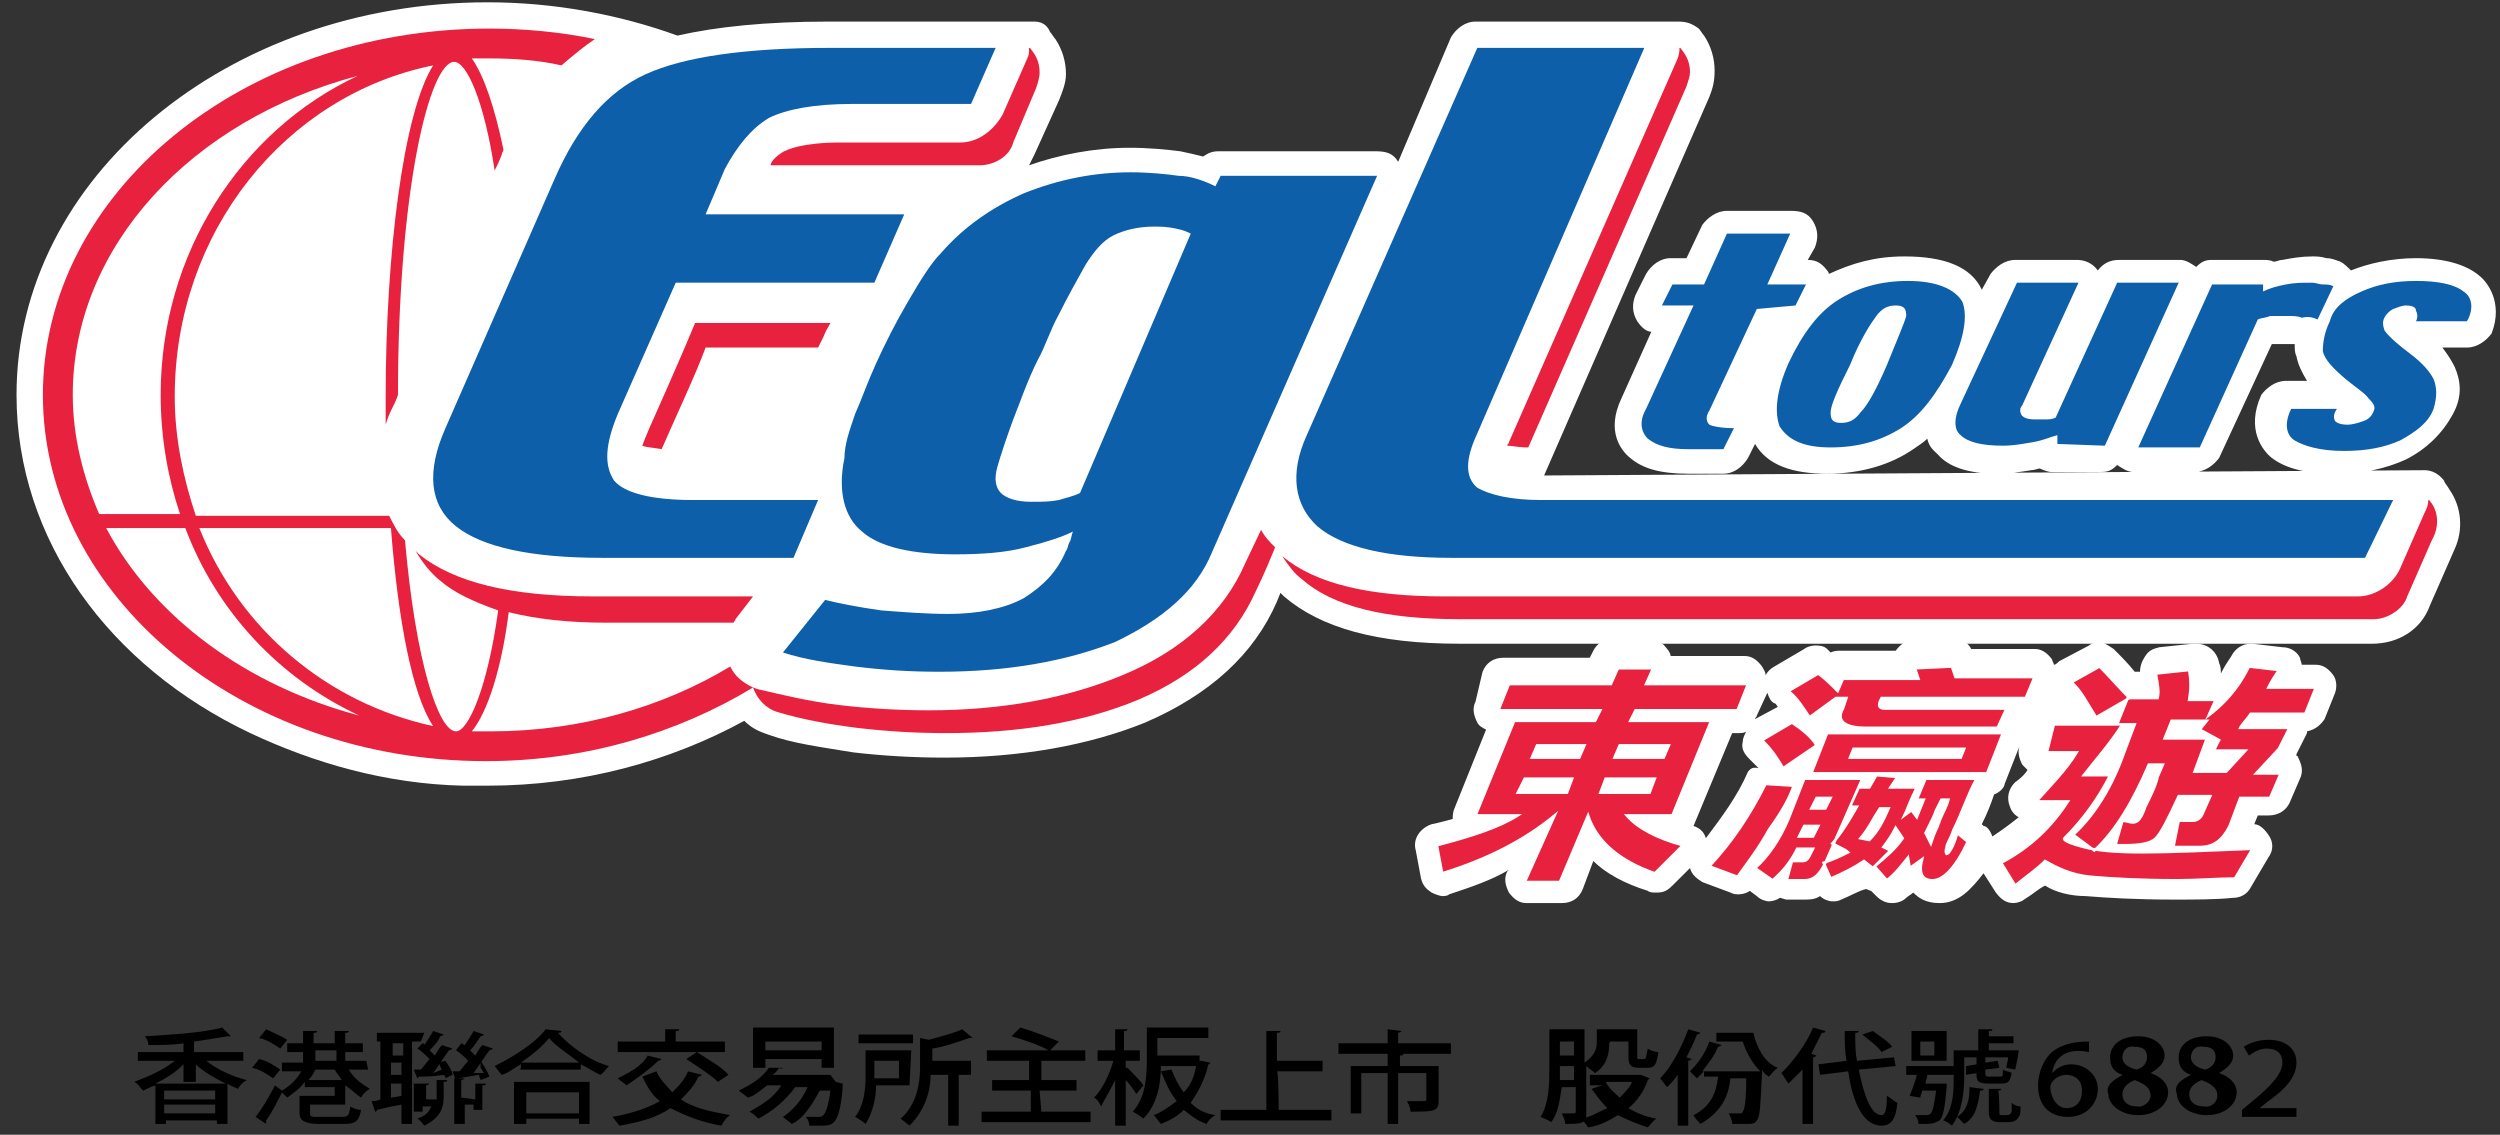 <svg width="141" height="64" viewBox="0 0 141 64" fill="none" xmlns="http://www.w3.org/2000/svg">
<rect x="0" y="0" width="141" height="64" fill="#333333" stroke="none"/>
<g clip-path="url(#clip0_4372_1909)">
<path d="M131.602 38.085C131.305 37.69 131.007 37.492 130.611 37.492H129.818C129.818 37.393 129.719 37.195 129.719 37.096C129.52 36.701 129.124 36.504 128.727 36.504L127.042 36.306H126.943C126.447 36.306 126.05 36.602 125.852 36.998C125.654 37.294 125.455 37.591 125.257 37.986C125.257 37.788 125.257 37.591 125.158 37.393C125.059 36.8 124.563 36.306 123.869 36.306C123.77 36.306 123.77 36.306 123.671 36.306L121.787 36.504C121.391 36.602 121.192 36.701 120.994 36.998C120.796 37.294 120.697 37.591 120.697 37.887H120.399C120.003 37.393 119.606 36.998 119.209 36.602C118.912 36.405 118.615 36.207 118.416 36.207C118.218 36.207 117.921 36.306 117.821 36.405L116.136 37.294C116.037 37.393 115.938 37.492 115.839 37.492C115.839 37.393 115.739 37.294 115.739 37.195C115.442 36.8 115.145 36.602 114.748 36.602H111.179C110.98 36.207 110.584 36.009 110.088 36.009C110.088 36.009 110.088 36.009 109.989 36.009L107.907 36.108C107.51 36.108 107.213 36.306 106.916 36.701H103.842C103.644 36.701 103.446 36.701 103.247 36.8C103.148 36.701 103.148 36.701 103.049 36.602C102.851 36.405 102.553 36.405 102.355 36.405C102.157 36.405 101.859 36.504 101.76 36.602L100.075 37.591C99.876 37.69 99.678 37.887 99.579 38.085C99.579 37.887 99.48 37.788 99.381 37.591C99.083 37.195 98.786 36.998 98.389 36.998H94.225C94.225 36.899 94.126 36.701 94.027 36.602C93.73 36.207 93.432 36.009 93.036 36.009H91.053C90.458 36.009 90.061 36.306 89.863 36.701L89.665 37.096H84.807C84.212 37.096 83.815 37.393 83.617 37.887L83.22 39.568C83.022 39.963 83.121 40.358 83.32 40.754C83.419 40.951 83.617 41.05 83.815 41.149L82.031 45.597C81.932 45.795 81.932 46.091 81.932 46.19C81.535 46.289 81.238 46.388 80.742 46.486C80.147 46.684 79.651 47.277 79.85 47.969L80.147 49.551C80.246 49.946 80.444 50.144 80.742 50.341C80.94 50.44 81.238 50.539 81.337 50.539C81.436 50.539 81.634 50.539 81.733 50.44C82.923 50.045 84.113 49.649 85.104 49.056L85.005 49.155C84.807 49.551 84.906 49.946 85.104 50.341C85.402 50.737 85.699 50.934 86.096 50.934H88.079C88.673 50.934 89.07 50.638 89.268 50.144L89.863 48.562C90.557 49.254 91.648 49.847 92.936 50.242C93.036 50.341 93.234 50.341 93.432 50.341C93.829 50.341 94.027 50.242 94.325 49.946L95.316 48.958C95.415 49.353 95.713 49.551 96.01 49.748L97.596 50.341C97.794 50.44 97.894 50.44 98.092 50.44C98.29 50.44 98.588 50.341 98.687 50.242L99.083 50.539C99.282 50.737 99.579 50.836 99.777 50.836C99.976 50.836 100.273 50.737 100.372 50.638C100.471 50.638 100.67 50.737 100.769 50.737H101.76C102.058 50.737 102.355 50.737 102.652 50.539C102.851 50.737 103.148 50.836 103.346 50.836C103.545 50.836 103.644 50.836 103.842 50.737C104.338 50.539 104.834 50.242 105.23 50.144C105.329 50.144 105.428 50.242 105.528 50.242L105.825 50.539C106.122 50.836 106.42 50.934 106.717 50.934C107.015 50.934 107.312 50.836 107.51 50.638C107.61 50.539 107.808 50.44 107.907 50.341C108.204 50.638 108.601 50.934 109.394 50.934C110.485 50.934 111.179 50.144 111.873 49.254L112.567 50.341C112.864 50.737 113.162 50.934 113.558 50.934C113.757 50.934 114.054 50.836 114.153 50.737C114.649 50.44 114.946 50.144 115.343 49.946C115.938 50.341 116.83 50.539 117.623 50.539C118.813 50.638 120.498 50.737 122.58 50.737C123.77 50.737 124.96 50.737 125.951 50.638C126.348 50.638 126.744 50.44 126.943 50.045L127.934 48.364C128.231 47.969 128.231 47.475 127.934 47.08C127.736 46.783 127.438 46.486 127.141 46.486L127.339 45.992H127.934C128.529 45.992 128.925 45.696 129.124 45.3L129.719 43.917C129.917 43.521 129.818 43.126 129.619 42.73C129.619 42.73 129.619 42.632 129.52 42.632V42.533L130.115 41.347C130.115 41.347 130.115 41.347 130.115 41.248C130.611 41.149 130.908 40.852 131.107 40.556L131.701 39.073C131.801 38.777 131.801 38.382 131.602 38.085ZM98.588 43.521C97.993 44.905 97.1 46.091 96.208 47.277C96.109 46.882 95.812 46.684 95.514 46.585L97.695 41.347H98.092C98.191 41.347 98.389 41.347 98.489 41.248C98.389 41.446 98.29 41.643 98.29 41.841C98.191 42.236 98.389 42.533 98.687 42.829C98.885 43.027 98.984 43.126 99.183 43.324C98.786 43.225 98.687 43.422 98.588 43.521ZM98.984 40.556C98.984 40.457 99.083 40.457 99.083 40.358L99.678 39.073C99.777 39.37 99.876 39.568 100.075 39.666C100.174 39.666 100.174 39.765 100.273 39.864L98.984 40.556ZM113.657 44.114C113.261 44.51 113.162 45.004 113.36 45.498C113.459 45.795 113.657 45.992 113.856 46.091C113.36 46.486 112.963 46.783 112.369 47.178C112.269 46.882 112.071 46.585 111.873 46.585L111.774 46.486C112.071 45.893 112.269 45.399 112.468 44.806C112.765 44.707 113.062 44.411 113.062 44.213L113.955 41.94C113.757 42.335 113.856 42.73 114.054 43.126C114.153 43.225 114.252 43.324 114.351 43.422C114.252 43.62 113.955 43.917 113.657 44.114Z" fill="white"/>
<path d="M139.831 15.549C139.137 14.956 137.947 14.561 136.262 14.561C134.874 14.561 133.585 14.857 132.594 15.252C132.395 15.055 132.197 14.857 131.999 14.758C131.701 14.659 131.503 14.561 131.206 14.561C130.908 14.462 130.611 14.462 130.412 14.462C129.818 14.462 129.223 14.561 128.727 14.659C128.529 14.659 128.43 14.758 128.231 14.758C128.033 14.659 127.835 14.659 127.636 14.659H124.761C124.365 14.659 124.166 14.758 123.869 15.055C123.572 14.857 123.274 14.659 122.977 14.659H119.507C119.011 14.659 118.614 14.857 118.317 15.252C118.02 14.857 117.623 14.659 117.127 14.659H113.657C113.062 14.659 112.567 15.055 112.269 15.45L111.774 16.34C111.179 15.055 109.692 14.462 107.411 14.462C105.726 14.462 104.437 14.857 103.148 15.45C103.148 15.351 103.049 15.252 103.049 15.252C102.752 14.857 102.454 14.659 101.958 14.659L102.355 13.968C102.553 13.473 102.553 12.979 102.256 12.485C101.958 11.991 101.562 11.892 100.967 11.892H97.398C96.803 11.892 96.307 12.287 96.01 12.683L95.118 14.561H94.225C93.63 14.561 93.135 14.956 92.837 15.45L92.242 16.636C92.044 17.131 92.044 17.625 92.341 18.119C92.54 18.416 92.837 18.712 93.135 18.712L91.449 22.468C90.557 24.346 91.449 25.433 91.945 25.829C92.639 26.422 93.63 26.718 95.217 26.718H97.2C97.794 26.718 98.29 26.323 98.588 25.829L98.984 25.038C99.678 26.224 101.066 26.718 103.049 26.718C104.933 26.718 106.618 26.224 107.907 25.334C108.204 25.137 108.502 24.939 108.7 24.741C108.799 25.235 109.097 25.433 109.295 25.631C109.89 26.323 110.98 26.718 112.666 26.718C113.261 26.718 113.955 26.619 114.55 26.52C114.748 26.52 114.946 26.422 115.045 26.422C115.244 26.52 115.541 26.619 115.64 26.619H118.515C118.912 26.619 119.11 26.52 119.408 26.224C119.705 26.422 120.002 26.619 120.3 26.619H123.77C124.365 26.619 124.86 26.224 125.158 25.829L128.132 19.404C128.33 19.404 128.628 19.404 128.826 19.404C129.024 19.404 129.223 19.404 129.421 19.404C129.421 19.7 129.421 19.898 129.52 20.096C129.619 20.59 129.818 20.985 130.115 21.48H128.925C128.33 21.48 127.835 21.875 127.537 22.27C126.645 24.247 127.636 25.433 128.132 25.829C128.925 26.422 130.016 26.718 131.8 26.718C133.288 26.718 134.576 26.422 135.667 25.927C136.857 25.334 137.749 24.445 138.344 23.358C138.939 22.27 138.74 21.381 138.443 20.689C138.245 20.294 138.046 19.997 137.749 19.602H139.137C139.732 19.602 140.228 19.206 140.525 18.811C141.219 17.032 140.228 15.846 139.831 15.549ZM87.087 26.817L96.406 5.467C96.605 4.973 96.704 4.578 96.704 3.985C96.704 3.293 96.505 2.601 96.109 2.008C96.01 1.909 95.911 1.711 95.811 1.612C95.415 1.316 95.118 1.217 94.622 1.217H83.22C82.626 1.217 82.13 1.612 81.832 2.107L78.858 9.124C78.561 8.63 78.164 8.531 77.569 8.531H68.746C68.349 8.531 68.151 8.63 67.853 8.828C67.457 8.729 67.06 8.63 66.564 8.531C65.771 8.432 64.78 8.334 63.689 8.334C61.706 8.334 59.724 8.729 58.038 9.322C58.137 9.124 58.236 8.927 58.336 8.729L59.724 5.665C59.922 5.171 60.12 4.676 60.12 4.182C60.12 3.49 59.922 2.798 59.525 2.205C59.426 2.107 59.327 1.909 59.228 1.81C59.029 1.316 58.633 1.217 58.336 1.217H46.736C43.167 1.217 40.391 1.514 38.209 2.008C34.938 0.822 31.269 0.13 27.502 0.13C12.829 0.13 0.932 10.014 0.932 22.27C0.932 30.474 6.186 37.591 14.118 41.347C17.687 43.027 21.752 44.213 26.114 44.312C26.61 44.312 27.006 44.312 27.502 44.312C32.856 44.312 37.813 42.928 41.977 40.655C42.373 41.05 42.77 41.248 43.365 41.446C44.753 41.94 46.339 42.138 48.124 42.434C49.809 42.632 51.594 42.73 53.279 42.73C57.542 42.73 61.409 42.039 64.582 40.754C68.25 39.172 70.728 36.899 72.017 33.934L72.216 33.439C72.315 33.538 72.315 33.538 72.414 33.637C74.496 35.416 77.668 36.306 82.328 36.306H133.783C135.27 36.306 136.559 35.515 137.055 34.131L138.443 30.968C138.939 29.881 138.84 28.596 138.146 27.608C138.046 27.41 137.848 27.212 137.848 27.113C137.551 26.718 137.154 26.52 136.758 26.52L87.087 26.817Z" fill="white"/>
<path d="M83.22 45.992L85.401 40.655H89.962L90.259 40.062H84.509L85.104 38.579H90.854L91.251 37.69H93.234L92.837 38.579H98.587L97.993 40.062H92.242L91.945 40.655H96.505L94.324 45.992H91.746C92.341 46.684 93.432 47.277 94.919 47.673L93.333 49.254C91.35 48.562 90.061 47.475 89.565 45.992L87.979 49.748H85.996L87.682 45.992C85.996 47.376 83.914 48.463 81.337 49.254L81.039 47.673C82.923 47.178 84.509 46.684 85.6 45.992H83.22ZM88.376 44.708L88.673 43.917H85.996L85.6 44.708H88.376ZM89.07 42.731L89.367 42.039H86.69L86.393 42.731H89.07ZM93.035 44.708L93.333 43.917H90.557L90.259 44.708H93.035ZM93.829 42.731L94.126 42.039H91.35L91.052 42.731H93.829Z" fill="#E8213E" stroke="white" stroke-width="0.147" stroke-miterlimit="10"/>
<path d="M101.165 44.312C100.967 44.905 100.57 45.696 99.777 46.783C99.182 47.87 98.488 48.76 97.993 49.452L96.406 48.859C97.695 47.475 98.686 45.992 99.579 44.213L101.165 44.312ZM102.95 48.661C102.652 49.254 102.355 49.65 101.76 49.65H100.769L101.066 48.562H101.562C101.562 48.562 101.562 48.562 101.661 48.562C101.859 48.562 101.958 48.463 102.057 48.266L102.256 47.87H101.363C101.066 48.463 100.669 49.056 99.975 49.65L98.984 48.958C99.678 48.365 100.372 47.376 100.868 46.19L101.76 43.917H105.032L102.95 48.661ZM101.066 40.754C101.661 41.149 102.157 41.544 102.454 42.039L100.57 43.324C100.273 42.829 99.975 42.335 99.38 41.742L101.066 40.754ZM102.057 40.457C101.661 39.864 101.363 39.37 100.868 38.975L102.553 37.986C102.95 38.283 103.247 38.579 103.644 38.975L103.941 38.283H108.204L108.006 37.69L110.088 37.591L110.286 38.184H114.748L114.252 39.37H106.122L106.023 39.568C105.924 39.864 106.023 39.963 106.321 39.963H113.161L112.666 41.05H105.23C104.04 41.05 103.545 40.655 103.941 39.963L104.139 39.37H103.545L102.057 40.457ZM101.463 47.178H102.256L102.553 46.585H101.76L101.463 47.178ZM102.157 43.62L103.049 41.347H112.963L112.071 43.62H102.157ZM102.157 45.597H102.95L103.247 45.004H102.454L102.157 45.597ZM103.346 47.574C103.941 46.882 104.338 46.19 104.734 45.498H104.338L104.833 44.411H105.428L105.825 43.719L107.015 43.818L106.618 44.411H108.105C107.709 45.202 107.51 45.795 107.411 45.992L107.808 45.696L108.105 46.091L108.502 45.103H108.105L108.601 43.917H111.476C110.98 44.806 110.683 45.795 110.187 46.783C109.989 47.376 109.791 47.574 109.791 47.772C109.691 48.068 109.791 48.167 109.791 48.167C109.89 48.167 110.187 47.772 110.385 46.981L110.98 47.475C110.286 48.958 109.592 49.65 108.997 49.65C108.403 49.65 108.204 49.254 108.403 48.463L107.709 48.958L107.609 48.365C107.213 48.859 106.915 49.254 106.42 49.65L105.726 48.859C106.321 48.365 106.915 47.87 107.312 47.277L106.915 46.684C106.717 47.08 106.519 47.376 106.221 47.772L106.618 47.969L105.627 48.958L105.131 48.562C104.536 48.958 103.941 49.254 103.247 49.551L102.851 48.661C103.445 48.463 103.842 48.266 104.239 48.068C104.139 47.969 103.941 47.87 103.743 47.772C103.743 47.772 103.545 47.673 103.346 47.574ZM110.782 42.236H104.536L104.338 42.731H110.584L110.782 42.236ZM105.428 47.376C105.924 46.882 106.221 46.289 106.519 45.597H106.023C105.627 46.19 105.428 46.684 104.933 47.277L105.428 47.376ZM108.898 47.574C108.997 47.277 109.097 46.981 109.295 46.585C109.295 46.487 109.394 46.388 109.394 46.289C109.592 45.795 109.791 45.498 109.89 45.103H109.493C109.394 45.3 109.295 45.498 109.196 45.696C109.097 45.992 108.898 46.388 108.601 46.981L108.898 47.574Z" fill="#E8213E" stroke="white" stroke-width="0.147" stroke-miterlimit="10"/>
<path d="M115.838 40.853H119.705C119.011 41.94 118.217 42.829 117.523 43.719H119.011C118.317 45.103 117.424 46.289 116.433 47.277C116.334 47.376 116.73 47.574 117.523 47.772C118.217 47.969 119.308 48.068 120.795 48.068C122.481 48.068 124.563 47.969 127.041 47.87L126.05 49.551C125.058 49.551 123.968 49.65 122.778 49.65C120.696 49.65 119.011 49.551 117.92 49.452C116.829 49.353 116.036 48.958 115.342 48.562C114.847 49.056 114.252 49.452 113.657 49.946L112.864 48.661C114.549 47.772 115.739 46.585 116.631 45.202H114.847C115.64 44.312 116.532 43.422 117.127 42.434H115.441L115.838 40.853ZM118.416 37.591C119.011 38.184 119.506 38.777 120.101 39.37L118.217 40.457C117.722 39.666 117.325 38.876 116.829 38.48L118.416 37.591ZM126.843 37.591L128.528 37.788C128.33 38.085 128.132 38.382 127.934 38.777H130.61L130.016 40.26H126.942C126.744 40.556 126.446 40.853 126.347 41.05H129.123L128.528 42.236L127.24 43.62H128.628L128.033 45.004H126.347L125.752 46.585C125.356 47.376 124.86 47.772 124.067 47.772H122.58L122.877 46.289C123.274 46.289 123.472 46.289 123.67 46.289C123.968 46.289 124.166 46.091 124.265 45.795L124.662 44.905H122.877C122.282 46.19 121.886 46.981 121.588 47.277C121.291 47.574 120.696 47.673 119.804 47.673C119.605 47.673 119.407 47.673 119.308 47.673L119.705 46.289C119.903 46.289 120.101 46.388 120.299 46.388C120.597 46.388 120.795 46.091 120.993 45.498C121.291 44.905 121.588 44.312 121.688 43.818L121.985 43.126H121.192C120.299 45.202 119.308 46.882 118.118 47.969L116.929 47.08C118.118 45.992 119.11 44.411 119.804 42.434L120.399 40.853H119.407L120.002 39.37H121.688C121.787 38.975 121.687 38.579 121.588 37.986L123.472 37.788C123.571 38.382 123.571 38.876 123.472 39.469H124.959L124.563 40.358C125.852 39.37 126.446 38.382 126.843 37.591ZM124.464 40.655H122.481L122.084 41.643H124.464L123.77 43.521H125.554L126.645 42.335H124.86L125.158 41.742L124.067 41.149L124.464 40.655Z" fill="#E8213E" stroke="white" stroke-width="0.147" stroke-miterlimit="10"/>
<path d="M39.796 19.602C40.985 19.602 43.761 19.602 46.141 19.602C46.24 19.404 46.339 19.206 46.438 19.009C46.537 18.712 46.736 18.416 46.835 18.218C44.555 18.218 40.787 18.218 39.201 18.218C38.309 20.392 36.623 24.148 36.623 24.148C36.425 24.642 36.326 24.84 36.227 25.137C36.425 25.235 36.821 25.235 37.317 25.334C37.912 23.951 39.3 20.985 39.796 19.602Z" fill="#E8213E"/>
<path d="M57.939 3.293L56.551 6.456C56.056 7.345 55.163 8.037 54.172 8.037H47.43C45.249 8.037 44.357 8.433 44.059 8.63C43.762 8.828 43.464 9.124 43.464 9.322H55.262C56.056 9.322 56.948 8.828 57.146 8.037L58.435 4.973C58.534 4.677 58.633 4.38 58.633 4.083C58.633 3.688 58.534 3.293 58.237 2.897C58.138 2.799 58.138 2.7 58.038 2.7C58.038 2.996 58.038 3.095 57.939 3.293Z" fill="#E8213E"/>
<path d="M94.622 3.293L85.104 24.939C85.104 25.038 85.005 25.038 85.005 25.137C85.302 25.137 85.6 25.236 86.195 25.236L95.118 4.874C95.217 4.578 95.316 4.281 95.316 4.083C95.316 3.688 95.217 3.293 94.919 2.897C94.82 2.799 94.82 2.7 94.721 2.7C94.721 2.897 94.721 2.996 94.622 3.293Z" fill="#E8213E"/>
<path d="M137.154 28.398C137.055 28.3 137.055 28.201 136.956 28.201C136.956 28.497 136.857 28.695 136.758 28.893L135.37 32.056C134.973 32.945 133.982 33.637 132.99 33.637H81.436C77.272 33.637 74.199 32.945 72.315 31.364C72.712 31.957 73.009 32.352 73.406 32.649C75.19 34.23 78.164 34.922 82.328 34.922H133.883C134.676 34.922 135.568 34.329 135.766 33.637L137.154 30.474C137.551 29.782 137.551 28.991 137.154 28.398Z" fill="#E8213E"/>
<path d="M41.184 37.591C37.416 39.864 32.757 41.248 27.7 41.248C27.304 41.248 27.006 41.248 26.61 41.248C27.502 40.161 28.295 37.69 28.692 34.527C30.278 34.922 32.063 35.12 34.244 35.12H41.382C41.382 35.021 41.481 35.021 41.481 34.922L42.473 33.637H33.451C28.791 33.637 25.618 32.846 23.636 31.265C23.536 31.166 23.536 31.166 23.437 31.067C23.834 31.759 24.33 32.352 24.825 32.748C25.618 33.439 26.709 33.934 28.097 34.428C27.502 38.777 26.412 41.248 25.718 41.248C24.726 41.248 23.437 37.294 22.842 30.474C22.446 30.079 22.248 29.683 21.95 29.09H11.044C10.35 27.015 9.855 24.741 9.855 22.369C9.855 13.078 16.101 5.368 24.429 3.688C22.743 6.357 21.752 14.363 21.752 22.369C21.752 22.962 21.752 23.456 21.752 23.951C21.851 23.555 22.049 23.16 22.248 22.765C22.248 22.765 22.347 22.567 22.446 22.27C22.446 10.706 24.23 3.49 25.618 3.49C26.312 3.49 27.304 5.665 27.899 9.619C28.196 9.026 28.295 8.729 28.295 8.729C28.295 8.63 28.394 8.531 28.394 8.432C27.899 6.06 27.304 4.281 26.61 3.293C26.709 3.293 26.808 3.293 26.907 3.293C27.106 3.293 27.304 3.293 27.502 3.293C28.989 3.293 30.377 3.392 31.666 3.688C32.36 3.095 32.955 2.601 33.55 2.205C31.666 1.81 29.584 1.612 27.601 1.612C13.622 1.612 2.419 10.903 2.419 22.27C2.419 33.637 13.622 42.928 27.403 42.928C33.054 42.928 38.21 41.347 42.473 38.777C41.878 38.48 41.481 38.184 41.184 37.591ZM4.104 22.27C4.104 13.869 10.846 6.752 20.166 4.281C13.622 7.345 9.062 14.264 9.062 22.27C9.062 24.642 9.458 26.916 10.152 28.992H5.592C4.699 26.916 4.104 24.642 4.104 22.27ZM5.988 29.782H10.45C12.234 34.527 15.803 38.283 20.265 40.358C13.919 38.678 8.665 34.823 5.988 29.782ZM11.243 29.782H22.049C22.446 34.922 23.239 39.172 24.429 40.951C18.48 39.666 13.523 35.515 11.243 29.782Z" fill="#E8213E"/>
<path d="M71.125 29.881L70.233 31.759C69.043 34.527 66.664 36.701 63.293 38.085C60.219 39.37 56.551 40.062 52.387 40.062C50.702 40.062 49.016 39.963 47.331 39.765C45.645 39.568 44.059 39.172 42.77 38.876C42.671 38.876 42.572 38.777 42.473 38.777C42.671 39.37 43.167 39.963 43.861 40.161C45.15 40.556 46.736 40.852 48.322 41.05C50.008 41.248 51.594 41.347 53.378 41.347C57.443 41.347 61.111 40.754 64.185 39.469C67.457 38.085 69.638 36.009 70.828 33.341C70.828 33.341 71.323 32.352 71.918 30.869C71.621 30.573 71.323 30.276 71.125 29.881Z" fill="#E8213E"/>
<path d="M44.753 31.462H33.947C29.981 31.462 27.205 30.869 25.718 29.683C24.23 28.497 24.032 26.619 25.123 24.148L31.27 10.113C32.559 7.147 34.244 5.171 36.425 4.182C38.606 3.194 42.076 2.7 46.835 2.7H56.154L54.767 5.863H48.025C45.943 5.863 44.356 6.159 43.365 6.653C42.374 7.246 41.581 8.235 40.886 9.52L39.796 12.089H50.999L49.314 15.944H38.111L34.839 23.358C34.145 25.038 34.046 26.224 34.641 27.113C35.235 27.805 36.722 28.201 39.102 28.201H46.141L44.753 31.462ZM134.973 28.201H86.889C85.203 28.201 84.014 27.904 83.32 27.509C82.626 26.916 82.626 25.927 83.32 24.445L92.738 2.7H83.32L73.703 24.544C72.711 26.718 73.009 28.497 74.298 29.683C75.686 30.869 78.263 31.462 81.833 31.462H133.387L134.973 28.201ZM68.349 31.166L77.669 9.915H68.845L68.547 10.508C67.953 10.212 67.159 9.915 66.465 9.915C65.771 9.816 64.78 9.717 63.788 9.717C61.706 9.717 59.724 10.113 57.741 10.903C55.956 11.694 54.37 12.781 53.081 14.264C52.486 14.857 51.891 15.845 51.197 17.032C50.503 18.218 49.908 19.404 49.413 20.491C48.917 21.578 48.62 22.468 48.223 23.358C47.926 24.247 47.628 25.038 47.628 25.828C47.232 27.706 47.628 29.189 48.62 29.98C49.611 30.869 51.495 31.265 53.874 31.265C55.361 31.265 56.749 31.166 57.84 30.869C59.03 30.573 59.922 30.276 60.517 29.98C60.418 30.178 60.418 30.474 60.319 30.573C60.219 30.771 60.219 30.968 60.12 31.067C59.624 32.253 58.831 33.044 57.741 33.736C56.65 34.329 55.163 34.626 53.478 34.626C52.288 34.626 50.999 34.527 49.71 34.428C48.322 34.23 47.331 34.032 46.538 33.835L44.158 36.8C45.348 37.195 46.736 37.393 48.223 37.591C49.809 37.788 51.297 37.887 52.982 37.887C56.849 37.887 60.12 37.294 62.896 36.207C65.573 34.922 67.457 33.34 68.349 31.166ZM59.724 28.201C59.228 28.3 58.831 28.3 58.137 28.3C57.344 28.3 56.749 28.102 56.452 27.805C56.154 27.509 56.055 27.015 56.254 26.323C56.452 25.631 56.749 24.741 57.146 23.654C57.542 22.666 57.939 21.48 58.534 20.293C58.931 19.602 59.228 18.613 59.724 17.724C60.219 16.735 60.715 15.845 61.211 14.956C61.706 14.165 62.202 13.572 62.797 13.276C63.392 12.979 64.185 12.781 65.077 12.781C65.474 12.781 65.771 12.781 66.267 12.88C66.763 12.979 66.961 13.078 67.159 13.177L60.913 27.805C60.517 28.003 60.021 28.102 59.724 28.201ZM101.265 17.229L101.859 16.043H99.678L100.967 13.177H97.398L96.109 16.043H94.325L93.73 17.229H95.514L92.838 23.061C92.441 23.753 92.54 24.346 92.937 24.741C93.432 25.137 94.126 25.334 95.217 25.334H97.2L97.795 24.148C97.101 24.148 96.605 24.049 96.407 23.951C96.208 23.753 96.208 23.456 96.407 23.16L99.084 17.427L101.265 17.229ZM110.088 20.59C110.782 19.009 110.981 17.822 110.683 17.032C110.287 16.34 109.295 15.845 107.61 15.845C106.023 15.845 104.735 16.241 103.644 16.933C102.553 17.625 101.661 18.811 100.868 20.491C100.174 22.073 100.075 23.259 100.372 24.049C100.868 24.84 101.76 25.235 103.247 25.235C104.834 25.235 106.123 24.84 107.213 24.148C108.304 23.456 109.196 22.27 110.088 20.59ZM106.42 20.59C105.825 21.974 105.329 22.863 104.933 23.259C104.635 23.654 104.338 23.852 103.842 23.852C103.347 23.852 103.247 23.654 103.247 23.259C103.247 22.863 103.644 21.974 104.338 20.59C104.933 19.107 105.528 18.218 105.825 17.822C106.123 17.427 106.42 17.229 106.916 17.229C107.411 17.229 107.511 17.427 107.511 17.822C107.411 18.218 107.015 19.107 106.42 20.59ZM118.714 25.137L122.878 15.944H119.408L115.938 23.555C115.74 23.654 115.541 23.654 115.343 23.654C115.145 23.654 114.847 23.654 114.748 23.654C114.352 23.654 114.153 23.555 114.054 23.456C113.955 23.358 113.856 23.061 114.054 22.863L117.227 15.944H113.757L110.584 22.764C110.187 23.555 110.187 24.247 110.584 24.544C110.981 24.939 111.774 25.137 112.963 25.137C113.558 25.137 114.054 25.038 114.649 24.939C115.244 24.84 115.64 24.642 116.037 24.544V25.038L118.714 25.137ZM130.71 18.02L131.602 16.142C131.404 16.043 131.206 16.043 131.008 16.043C130.809 16.043 130.611 15.944 130.413 15.944C129.818 15.944 129.421 15.944 128.926 16.043C128.43 16.142 128.033 16.241 127.637 16.439V16.043H124.762L120.598 25.235H124.068L127.339 18.02C127.538 17.921 127.835 17.921 128.033 17.822C128.43 17.822 128.628 17.822 129.025 17.822C129.322 17.822 129.62 17.822 129.818 17.921C130.214 17.822 130.512 17.921 130.71 18.02ZM137.254 21.381C137.055 20.985 136.659 20.491 135.866 19.898C135.072 19.305 134.577 18.811 134.478 18.613C134.378 18.317 134.378 18.119 134.478 17.921C134.577 17.724 134.775 17.526 134.973 17.427C135.271 17.328 135.469 17.229 135.667 17.229C136.064 17.229 136.262 17.328 136.262 17.526C136.361 17.724 136.361 17.921 136.262 18.119H139.137C139.534 17.427 139.435 16.735 138.939 16.439C138.443 16.043 137.551 15.845 136.262 15.845C135.072 15.845 134.081 16.043 133.189 16.439C132.296 16.834 131.602 17.328 131.404 18.119C131.107 18.712 131.008 19.305 131.008 19.799C131.107 20.293 131.602 20.788 132.296 21.381C132.891 21.875 133.387 22.171 133.585 22.468C133.883 22.764 133.982 22.962 133.883 23.16C133.784 23.456 133.585 23.654 133.288 23.753C132.99 23.852 132.693 23.951 132.396 23.951C131.999 23.951 131.801 23.852 131.702 23.753C131.602 23.555 131.602 23.358 131.801 23.061H129.223C128.826 23.852 128.926 24.544 129.421 24.84C129.917 25.137 130.809 25.433 132.197 25.433C133.486 25.433 134.478 25.235 135.37 24.84C136.262 24.346 136.956 23.852 137.254 23.061C137.452 22.369 137.452 21.875 137.254 21.381Z" fill="#0E5FAA"/>
<path d="M13.721 59.83H11.639C12.234 60.324 13.126 60.72 13.919 60.917C13.721 61.016 13.523 61.214 13.424 61.412C13.225 61.313 12.928 61.214 12.829 61.115V63.388H12.234V63.191H9.359V63.388H8.764V61.214C8.467 61.313 8.268 61.412 8.07 61.51C7.971 61.412 7.772 61.115 7.574 61.016C8.367 60.72 9.26 60.324 9.855 59.83H7.772V59.336H10.35V58.842C9.755 58.941 8.962 58.941 8.367 58.941C8.367 58.743 8.268 58.545 8.169 58.446C9.755 58.347 11.441 58.249 12.531 57.952L13.027 58.446H12.928H12.829C12.234 58.545 11.639 58.644 10.945 58.743V59.336H13.721V59.83ZM10.35 60.028C9.855 60.522 9.359 60.819 8.764 61.115H12.73C12.135 60.819 11.441 60.423 11.044 60.028V61.016H10.35V60.028ZM12.135 62.005V61.51H9.26V62.005H12.135ZM9.26 62.795H12.135V62.301H9.26V62.795Z" fill="black"/>
<path d="M14.613 59.731C15.109 59.83 15.506 60.127 15.803 60.324L15.406 60.819C15.109 60.621 14.713 60.324 14.217 60.225L14.613 59.731ZM20.76 60.324H19.67C19.967 60.819 20.364 61.115 20.859 61.412C20.661 61.511 20.463 61.708 20.364 61.906C20.066 61.708 19.769 61.412 19.471 61.214V62.301H17.488V62.795C17.488 62.993 17.588 62.993 17.984 62.993H19.273C19.67 62.993 19.67 62.894 19.769 62.4C19.868 62.499 20.165 62.598 20.364 62.598C20.265 63.191 20.066 63.389 19.471 63.389H17.984C17.191 63.389 16.894 63.191 16.894 62.795V61.807H18.877V61.313H17.191V61.016C16.894 61.412 16.596 61.609 16.2 61.906C16.101 61.807 16.001 61.708 15.902 61.609C15.605 62.202 15.307 62.795 15.01 63.191V63.29V63.389L14.415 62.993C14.812 62.499 15.208 61.807 15.506 61.214L15.902 61.511C16.398 61.214 16.695 60.917 16.993 60.423H15.902V59.929H17.092V59.336H16.2V58.842H17.092V58.15H17.885C17.885 58.249 17.786 58.249 17.687 58.249V58.842H18.877V58.15H19.67C19.67 58.249 19.57 58.249 19.471 58.249V58.842H20.463V59.336H19.471V59.83H20.661L20.76 60.324ZM15.01 58.051C15.406 58.249 15.902 58.446 16.2 58.644L15.803 59.138C15.506 58.941 15.109 58.644 14.613 58.545L15.01 58.051ZM17.786 60.324C17.687 60.522 17.588 60.72 17.389 60.917H19.273C19.174 60.72 18.976 60.522 18.877 60.324H17.786ZM17.786 59.237V59.83H18.976V59.237H17.786Z" fill="black"/>
<path d="M23.735 58.743H23.239V63.388H22.644V62.301C22.049 62.4 21.652 62.499 21.256 62.598C21.256 62.697 21.157 62.697 21.157 62.697L20.959 62.103C21.058 62.103 21.256 62.103 21.454 62.005V58.743H21.256V58.249H23.933L23.735 58.743ZM22.743 59.534V58.842H22.148V59.534H22.743ZM22.049 59.929V60.621H22.644V59.929H22.049ZM22.049 61.115V61.906L22.644 61.807V61.115H22.049ZM24.924 60.324C24.825 60.225 24.825 60.028 24.726 59.929L25.122 59.83C25.321 60.127 25.519 60.423 25.519 60.621L25.122 60.819C25.122 60.72 25.122 60.72 25.023 60.621C24.428 60.72 24.032 60.72 23.635 60.72L23.536 60.819L23.338 60.324H23.735C23.933 60.127 24.032 59.929 24.23 59.731C24.032 59.534 23.735 59.237 23.536 59.138L23.834 58.842C23.933 58.842 23.933 58.941 23.933 58.941C24.131 58.644 24.329 58.347 24.428 58.15L25.023 58.347C25.023 58.347 24.924 58.446 24.825 58.446C24.726 58.743 24.428 59.039 24.23 59.237C24.329 59.336 24.428 59.435 24.528 59.534C24.627 59.336 24.825 59.039 24.924 58.941L25.519 59.138C25.519 59.138 25.42 59.237 25.321 59.237C25.023 59.632 24.726 60.127 24.428 60.522L24.924 60.324ZM24.627 62.005V60.917H25.222C25.222 61.016 25.122 61.016 25.023 61.016V61.807C25.023 62.4 24.924 62.993 23.933 63.487C23.834 63.388 23.735 63.191 23.536 63.092C24.131 62.894 24.23 62.598 24.329 62.4H23.834V62.697H23.338V61.115H24.23C24.23 61.115 24.131 61.214 24.032 61.214V62.005H24.627ZM27.105 59.83C27.304 60.127 27.502 60.423 27.601 60.72L27.105 60.917C27.105 60.819 27.006 60.72 27.006 60.621L25.817 60.819C25.817 60.819 25.817 60.917 25.717 60.917L25.519 60.423H25.916C26.114 60.225 26.213 60.028 26.411 59.83C26.213 59.632 25.916 59.336 25.717 59.237L26.015 58.842C26.114 58.842 26.114 58.941 26.213 58.941C26.411 58.644 26.61 58.347 26.709 58.15L27.304 58.347C27.304 58.347 27.204 58.446 27.105 58.446C26.907 58.743 26.709 59.039 26.511 59.237C26.61 59.336 26.709 59.435 26.808 59.534C26.907 59.336 27.105 59.039 27.204 58.941L27.799 59.138C27.799 59.138 27.7 59.237 27.601 59.237C27.304 59.632 27.006 60.127 26.709 60.522C26.907 60.522 27.105 60.522 27.304 60.522C27.204 60.423 27.204 60.324 27.105 60.225V59.83ZM26.808 62.005V61.115H27.403C27.403 61.214 27.304 61.214 27.204 61.214V62.598H26.709V62.301H26.213V63.388H25.618V60.819H26.213C26.213 60.819 26.114 60.917 26.015 60.917V61.906L26.808 62.005Z" fill="black"/>
<path d="M29.386 60.028C28.989 60.225 28.692 60.522 28.295 60.621C28.196 60.522 27.998 60.225 27.898 60.127C29.088 59.534 30.278 58.743 30.774 58.051L31.666 58.15C31.666 58.249 31.567 58.249 31.468 58.249C32.062 58.941 33.252 59.83 34.343 60.127C34.144 60.324 34.045 60.522 33.847 60.621C33.45 60.423 33.153 60.225 32.756 60.028V60.324H29.286C29.386 60.423 29.386 60.028 29.386 60.028ZM28.989 63.389V61.016H33.252V63.389H32.657V63.092H29.683V63.389H28.989ZM32.657 59.929C32.062 59.435 31.368 59.039 30.972 58.545C30.575 59.039 30.08 59.435 29.386 59.929H32.657ZM32.657 61.609H29.683V62.795H32.657V61.609Z" fill="black"/>
<path d="M37.02 60.423C37.218 60.917 37.614 61.214 37.912 61.609C38.308 61.214 38.606 60.917 38.804 60.423L39.597 60.621C39.597 60.621 39.498 60.72 39.399 60.72C39.102 61.313 38.804 61.609 38.408 62.005C39.102 62.499 40.093 62.697 41.184 62.894C40.985 62.993 40.787 63.29 40.688 63.487C39.498 63.29 38.606 62.894 37.813 62.499C37.119 62.993 36.127 63.29 34.938 63.487C34.838 63.389 34.64 63.092 34.541 62.993C35.632 62.795 36.524 62.499 37.218 62.103C36.722 61.708 36.524 61.313 36.226 60.72L37.02 60.423ZM37.317 59.731C37.317 59.731 37.218 59.83 37.119 59.83C36.623 60.324 35.929 60.819 35.334 61.214C35.235 61.115 34.938 60.917 34.838 60.819C35.433 60.522 36.226 60.127 36.524 59.534L37.317 59.731ZM40.886 58.743V59.336H34.838V58.743H37.515V58.051H38.309C38.309 58.15 38.209 58.15 38.11 58.15V58.743H40.886ZM40.49 61.016C40.093 60.621 39.3 60.127 38.705 59.731L39.3 59.336C39.895 59.731 40.787 60.225 41.084 60.621L40.49 61.016Z" fill="black"/>
<path d="M47.132 61.016L47.529 61.115C47.529 61.115 47.529 61.214 47.529 61.313C47.429 62.598 47.231 63.092 47.033 63.29C46.835 63.487 46.636 63.487 46.141 63.487C46.041 63.487 45.843 63.487 45.645 63.487C45.645 63.29 45.546 63.092 45.447 62.993C45.744 62.993 46.041 62.993 46.141 62.993C46.24 62.993 46.339 62.993 46.438 62.894C46.537 62.795 46.736 62.4 46.835 61.51H46.24C45.843 62.202 45.347 63.092 44.654 63.388C44.554 63.29 44.257 63.092 44.158 62.993C44.753 62.598 45.248 62.005 45.546 61.313H44.852C44.356 62.005 43.563 62.697 42.77 63.092C42.671 62.993 42.472 62.795 42.274 62.697C42.968 62.301 43.662 61.906 44.059 61.214H43.266C42.869 61.511 42.572 61.807 42.175 61.906C42.076 61.807 41.778 61.609 41.679 61.51C42.274 61.214 42.968 60.819 43.365 60.225H42.472V57.952H47.033V60.225H44.158C44.158 60.225 44.059 60.324 43.959 60.225C43.86 60.324 43.761 60.522 43.563 60.621H46.835L47.132 61.016ZM43.166 58.743V59.237H46.339V58.743H43.166ZM43.166 59.731V60.225H46.339V59.731H43.166Z" fill="black"/>
<path d="M51.296 61.214H49.412C49.412 61.906 49.214 62.795 48.818 63.389C48.718 63.29 48.421 63.092 48.223 62.993C48.718 62.4 48.818 61.412 48.818 60.819V59.237H51.395L51.296 61.214ZM51.494 58.347V58.842H48.421V58.347H51.494ZM50.701 59.83H49.313V60.819H50.701V59.83ZM54.766 60.028V60.621H54.072V63.487H53.477V60.621H52.486C52.486 61.511 52.188 62.598 51.296 63.487C51.197 63.389 50.9 63.191 50.8 63.092C51.693 62.301 51.891 61.115 51.891 60.225V58.545L52.387 58.644C53.081 58.446 53.874 58.249 54.27 58.051L54.865 58.545C54.865 58.545 54.766 58.545 54.667 58.545C54.072 58.743 53.279 59.039 52.585 59.138V59.83H54.766V60.028Z" fill="black"/>
<path d="M58.732 62.697H61.508V63.29H55.361V62.697H58.137V61.51H55.956V60.917H58.038V59.83H55.659V59.237H59.129C58.633 58.941 57.741 58.644 57.047 58.446L57.542 57.952C58.236 58.15 59.228 58.545 59.724 58.743L59.228 59.237H61.211V59.83H58.732V60.917H60.715V61.51H58.633L58.732 62.697Z" fill="black"/>
<path d="M63.59 60.225C63.788 60.423 64.383 61.016 64.483 61.214L64.086 61.708C63.987 61.511 63.689 61.115 63.491 60.917V63.487H62.896V60.917C62.599 61.51 62.301 62.005 62.103 62.4C62.004 62.202 61.905 62.005 61.706 61.906C62.202 61.412 62.599 60.522 62.797 59.83H61.905V59.237H62.896V58.051H63.59C63.59 58.15 63.491 58.15 63.392 58.15V59.237H64.284V59.83H63.491V60.225H63.59ZM67.754 59.83C68.25 59.929 68.25 59.929 68.25 59.929C68.25 59.929 68.25 60.028 68.151 60.028C67.953 60.917 67.556 61.609 67.159 62.202C67.556 62.598 67.953 62.795 68.547 62.894C68.349 62.993 68.151 63.191 68.052 63.388C67.457 63.191 67.159 62.894 66.763 62.598C66.366 62.993 65.97 63.191 65.474 63.388C65.375 63.29 65.177 62.993 65.077 62.894C65.573 62.697 65.97 62.4 66.366 62.103C65.97 61.609 65.771 61.115 65.474 60.423L66.069 60.324C66.267 60.819 66.465 61.214 66.763 61.609C67.159 61.214 67.358 60.72 67.457 60.127H65.474C65.474 61.115 65.276 62.301 64.483 63.092C64.383 62.993 64.086 62.795 63.888 62.697C64.681 61.807 64.681 60.522 64.681 59.633V57.952H68.151V58.545H65.276V59.534H67.655V59.83H67.754Z" fill="black"/>
<path d="M72.117 62.598H75.091V63.191H68.845V62.598H71.422V58.15H72.216C72.216 58.249 72.116 58.249 72.017 58.249V59.83H74.595V60.423H72.017C72.116 60.423 72.117 62.598 72.117 62.598Z" fill="black"/>
<path d="M81.832 58.842V59.435H79.056H79.156C79.156 59.534 79.056 59.534 78.957 59.534V60.127H81.138V62.103C81.138 62.697 80.841 62.697 79.552 62.697C79.552 62.499 79.453 62.301 79.354 62.103C79.651 62.103 79.949 62.103 80.048 62.103C80.445 62.103 80.445 62.103 80.445 62.005V60.522H78.858V63.389H78.263V60.522H76.776V62.795H76.181V60.127H78.263V59.435H75.487V58.842H78.263V58.051L79.056 58.15C79.056 58.15 78.957 58.249 78.858 58.249V58.842H81.832Z" fill="black"/>
<path d="M90.755 58.941C90.755 59.534 90.557 60.127 89.962 60.522C89.863 60.423 89.566 60.225 89.466 60.127V62.795C89.466 63.389 89.169 63.389 88.277 63.389C88.277 63.191 88.177 62.993 88.078 62.795C88.277 62.795 88.376 62.795 88.475 62.795C88.871 62.795 88.871 62.795 88.871 62.697V61.313H88.078C87.979 62.005 87.88 62.795 87.484 63.29C87.384 63.191 87.087 63.092 86.889 62.993C87.384 62.202 87.384 61.016 87.384 60.127V58.051H89.367V59.929C89.962 59.534 90.061 59.138 90.061 58.743V58.051H92.341V59.534C92.341 59.731 92.341 59.731 92.441 59.731H92.738C92.837 59.731 92.837 59.633 92.936 59.138C93.035 59.237 93.333 59.336 93.531 59.336C93.432 60.028 93.333 60.225 92.936 60.225H92.441C91.945 60.225 91.846 60.028 91.846 59.633V58.743H90.854C90.755 58.743 90.755 58.941 90.755 58.941ZM87.979 60.324C87.979 60.522 87.979 60.72 87.979 60.917H88.772V60.127H87.979V60.324ZM88.772 58.743H87.979V59.534H88.772V58.743ZM92.54 60.621L93.035 60.819L92.936 60.917C92.738 61.511 92.341 62.103 91.846 62.499C92.341 62.795 92.837 62.993 93.432 63.092C93.234 63.191 93.035 63.487 92.936 63.586C92.341 63.389 91.846 63.191 91.251 62.894C90.755 63.191 90.26 63.487 89.566 63.586C89.466 63.389 89.268 63.191 89.169 63.092C89.764 62.993 90.16 62.697 90.656 62.499C90.26 62.103 90.061 61.807 89.764 61.412L90.359 61.214H89.665V60.621H92.54ZM90.557 61.016C90.755 61.412 91.053 61.609 91.35 61.906C91.647 61.609 91.945 61.313 92.044 61.016H90.557Z" fill="black"/>
<path d="M95.415 59.731C95.415 59.731 95.316 59.83 95.217 59.83V63.487H94.622V60.621C94.424 60.917 94.225 61.115 94.027 61.313C93.928 61.214 93.73 60.917 93.63 60.819C94.225 60.225 94.82 59.138 95.217 58.051L95.911 58.249C95.911 58.249 95.811 58.347 95.712 58.347C95.514 58.842 95.316 59.237 95.118 59.633L95.415 59.731ZM98.885 58.249C99.083 59.039 99.48 59.929 100.273 60.225C100.075 60.324 99.876 60.621 99.777 60.72C99.579 60.621 99.48 60.522 99.381 60.324C99.381 60.423 99.381 60.423 99.381 60.522C99.281 62.301 99.281 62.993 99.083 63.191C98.984 63.389 98.786 63.389 98.588 63.389C98.488 63.389 98.29 63.389 98.092 63.389C97.993 63.389 97.794 63.389 97.695 63.389C97.695 63.191 97.596 62.993 97.497 62.795C97.794 62.795 98.092 62.795 98.092 62.795C98.191 62.795 98.29 62.795 98.29 62.697C98.389 62.598 98.488 62.103 98.488 60.819H97.596C97.497 61.807 97.1 62.697 95.911 63.389C95.811 63.29 95.613 63.092 95.514 62.894C96.505 62.4 96.803 61.609 96.902 60.72H96.109V60.423C96.01 60.522 95.911 60.621 95.712 60.819C95.613 60.72 95.415 60.522 95.316 60.423C95.811 59.929 96.208 59.336 96.406 58.743L97.1 58.941C97.1 58.941 97.001 59.039 96.902 59.039C96.704 59.534 96.307 60.028 96.01 60.423H98.687H98.885H99.281C98.786 59.929 98.488 59.336 98.29 58.743H96.803V58.249C96.902 58.249 98.885 58.249 98.885 58.249Z" fill="black"/>
<path d="M101.661 60.324C101.363 60.621 101.066 60.917 100.868 61.115C100.769 61.016 100.57 60.621 100.471 60.522C101.066 59.929 101.859 58.941 102.256 57.952L102.95 58.15C102.95 58.249 102.851 58.249 102.751 58.249C102.553 58.644 102.355 59.039 102.157 59.435L102.454 59.534C102.454 59.534 102.355 59.633 102.256 59.633V63.388H101.661V60.324ZM106.915 60.127L104.833 60.324C105.131 61.807 105.527 62.894 106.122 62.894C106.321 62.894 106.42 62.598 106.42 61.807C106.618 61.906 106.816 62.103 107.015 62.202C106.915 63.191 106.618 63.487 106.122 63.487C104.933 63.487 104.437 61.807 104.239 60.423L102.652 60.621L102.553 60.028L104.139 59.83C104.04 59.237 104.04 58.644 104.04 58.15H104.833C104.833 58.249 104.734 58.249 104.635 58.249C104.635 58.842 104.635 59.336 104.734 59.83L106.816 59.633L106.915 60.127ZM105.627 58.15C106.023 58.446 106.519 58.743 106.717 59.039L106.122 59.336C105.924 59.039 105.527 58.743 105.032 58.347L105.627 58.15Z" fill="black"/>
<path d="M109.394 61.115H109.791C109.791 61.115 109.791 61.214 109.791 61.313C109.691 62.499 109.592 62.993 109.394 63.191C109.196 63.29 109.097 63.389 108.601 63.389C108.502 63.389 108.303 63.389 108.204 63.389C108.204 63.191 108.105 62.993 108.006 62.894C108.303 62.894 108.601 62.894 108.601 62.894C108.7 62.894 108.799 62.894 108.898 62.795C108.997 62.697 109.097 62.301 109.196 61.511H108.403C108.403 61.609 108.303 61.807 108.303 61.906C107.709 61.807 107.709 61.807 107.709 61.807C107.808 61.511 108.006 61.115 108.105 60.621H107.51V60.127H110.187V60.621H108.7C108.7 60.819 108.601 60.917 108.601 61.115H109.394ZM109.791 58.249V59.83H107.808V58.15H109.791V58.249ZM109.097 59.534V58.743H108.303V59.534H109.097ZM110.782 59.633V60.72C110.782 61.511 110.683 62.697 110.088 63.487C109.989 63.389 109.691 63.191 109.592 63.191C110.187 62.499 110.187 61.511 110.187 60.72V59.237H111.575V58.051H112.368C112.368 58.15 112.269 58.15 112.17 58.15V58.446H113.558V58.842H112.17V59.237H113.855C113.855 59.336 113.756 59.929 113.657 60.324L113.161 60.225C113.161 60.028 113.261 59.83 113.261 59.633H110.782ZM111.873 61.412C111.873 61.511 111.773 61.511 111.674 61.511C111.575 62.202 111.476 62.993 110.782 63.389C110.683 63.29 110.485 63.092 110.385 62.993C110.98 62.598 111.079 62.005 111.079 61.313L111.873 61.412ZM110.881 60.127L111.476 60.028V59.534H112.17C112.17 59.633 112.071 59.633 111.972 59.633V59.929L112.666 59.83L112.765 60.225L111.972 60.324V60.522C111.972 60.621 111.972 60.72 112.17 60.72H112.765C112.963 60.72 112.963 60.72 112.963 60.324C113.062 60.423 113.36 60.423 113.459 60.522C113.36 61.016 113.261 61.115 112.864 61.115H112.17C111.476 61.115 111.476 60.917 111.476 60.522L110.881 60.621V60.127ZM112.765 62.697C112.765 62.894 112.765 62.894 112.963 62.894C113.36 62.894 113.36 62.894 113.459 62.697C113.459 62.598 113.459 62.4 113.459 62.202C113.558 62.301 113.756 62.4 113.955 62.4C113.955 62.697 113.955 62.894 113.855 62.993C113.756 63.191 113.558 63.29 113.261 63.29H112.765C112.17 63.29 112.17 62.894 112.17 62.697V61.412H112.864C112.864 61.511 112.765 61.511 112.666 61.511C112.765 61.412 112.765 62.697 112.765 62.697Z" fill="black"/>
<path d="M115.739 60.522C116.037 60.225 116.334 60.028 116.83 60.028C117.623 60.028 118.317 60.621 118.317 61.412C118.317 62.202 117.722 62.993 116.632 62.993C115.541 62.993 114.946 62.301 114.946 61.214C114.946 60.423 115.343 59.633 115.739 59.336C116.334 58.842 117.127 58.743 117.821 58.743V59.336C116.334 59.039 115.839 59.83 115.739 60.522ZM117.425 61.511C117.425 60.917 117.028 60.621 116.533 60.621C116.037 60.621 115.64 61.016 115.64 61.313C115.64 61.906 116.037 62.499 116.533 62.499C117.127 62.499 117.425 62.103 117.425 61.511Z" fill="black"/>
<path d="M119.705 60.621C119.11 60.423 119.011 60.028 119.011 59.633C119.011 58.941 119.606 58.446 120.597 58.446C121.589 58.446 122.085 59.039 122.085 59.534C122.085 59.929 121.787 60.226 121.291 60.522C121.886 60.72 122.283 61.115 122.283 61.609C122.283 62.301 121.589 62.894 120.597 62.894C119.606 62.894 118.912 62.301 118.912 61.708C118.714 61.214 119.209 60.917 119.705 60.621ZM121.291 61.807C121.291 61.313 120.895 61.115 120.399 60.917C119.903 61.115 119.705 61.412 119.705 61.708C119.705 62.202 120.102 62.4 120.498 62.4C120.895 62.499 121.291 62.104 121.291 61.807ZM119.705 59.633C119.705 60.028 120.102 60.226 120.498 60.324C120.895 60.226 121.093 59.929 121.093 59.633C121.093 59.237 120.895 59.039 120.399 59.039C119.903 58.941 119.705 59.336 119.705 59.633Z" fill="black"/>
<path d="M123.572 60.621C122.977 60.423 122.878 60.028 122.878 59.633C122.878 58.941 123.473 58.446 124.464 58.446C125.455 58.446 125.951 59.039 125.951 59.534C125.951 59.929 125.654 60.226 125.158 60.522C125.753 60.72 126.149 61.115 126.149 61.609C126.149 62.301 125.455 62.894 124.464 62.894C123.473 62.894 122.779 62.301 122.779 61.708C122.58 61.214 122.977 60.917 123.572 60.621ZM125.059 61.807C125.059 61.313 124.662 61.115 124.167 60.917C123.671 61.115 123.473 61.412 123.473 61.708C123.473 62.202 123.869 62.4 124.266 62.4C124.761 62.499 125.059 62.104 125.059 61.807ZM123.572 59.633C123.572 60.028 123.968 60.226 124.365 60.324C124.761 60.226 124.96 59.929 124.96 59.633C124.96 59.237 124.761 59.039 124.266 59.039C123.77 58.941 123.572 59.336 123.572 59.633Z" fill="black"/>
<path d="M129.52 62.993H126.447V62.598L127.042 62.103C128.132 61.214 128.727 60.522 128.727 59.929C128.727 59.435 128.43 59.138 127.835 59.138C127.438 59.138 127.141 59.336 126.843 59.534L126.546 59.039C126.843 58.842 127.339 58.644 127.934 58.644C129.024 58.644 129.52 59.237 129.52 59.929C129.52 60.72 128.925 61.412 127.934 62.103L127.438 62.499H129.52V62.993Z" fill="black"/>
</g>
<defs>
<clipPath id="clip0_4372_1909">
<rect width="141" height="64" fill="white"/>
</clipPath>
</defs>
</svg>
